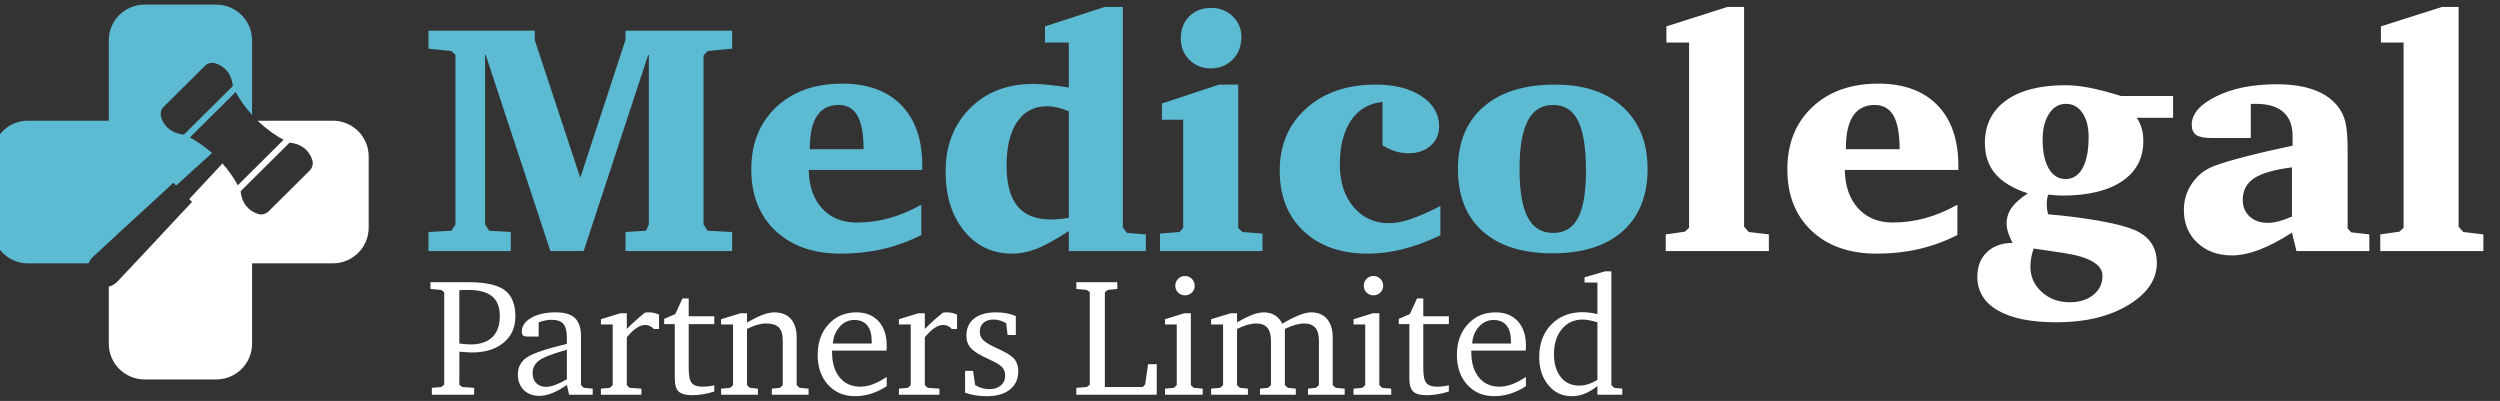 <?xml version="1.0" encoding="UTF-8" standalone="no"?>
<!DOCTYPE svg PUBLIC "-//W3C//DTD SVG 1.1//EN" "http://www.w3.org/Graphics/SVG/1.1/DTD/svg11.dtd">
<svg width="100%" height="100%" viewBox="0 0 318 51" version="1.1" xmlns="http://www.w3.org/2000/svg" xmlns:xlink="http://www.w3.org/1999/xlink" xml:space="preserve" xmlns:serif="http://www.serif.com/" style="fill-rule:evenodd;clip-rule:evenodd;stroke-linejoin:round;stroke-miterlimit:2;">
    <rect x="0" y="0" width="318" height="51" fill="#333333" stroke="none"/>
    <g transform="matrix(1,0,0,1,-2099.76,-2228.06)">
        <g id="Artboard4" transform="matrix(0.996,0,0,0.909,7.775,207.602)">
            <rect x="2099.81" y="2223.21" width="318.524" height="55.539" style="fill:none;"/>
            <g transform="matrix(0.845,0,0,0.135,402.941,2187.45)">
                <g transform="matrix(-0.082,0,0,0.571,2115.35,-397.44)">
                    <path d="M1098.74,1673.95C1096.74,1673.46 1094.78,1672.78 1092.88,1671.91C1089.46,1670.35 1086.25,1668.18 1083.41,1665.4C1080.57,1662.62 1011.92,1590.86 945.332,1520.19L950.433,1515.03C933.04,1496.58 906.617,1468.83 889.238,1450.41C878.178,1462.7 868.57,1476.09 860.996,1490.01L776.579,1407.45C793.663,1398.46 809.952,1386.57 824.427,1372.78L685.756,1372.78C649.318,1372.78 619.735,1401.79 619.735,1437.52L619.735,1566.99C619.735,1602.72 649.318,1631.73 685.756,1631.73L834.657,1631.73L834.657,1777.74C834.657,1813.47 864.24,1842.47 900.678,1842.47L1032.72,1842.47C1069.16,1842.47 1098.74,1813.47 1098.74,1777.74L1098.74,1673.95ZM823.798,1541.98C816.924,1544.15 809.377,1542.38 804.265,1537.38L728.421,1463.21C723.308,1458.22 721.488,1450.82 723.67,1444.07C729.517,1425.99 744.398,1414.59 765.539,1412.6L855.784,1500.85C853.805,1521.58 842.22,1536.2 823.798,1541.98Z" style="fill:white;"/>
                </g>
                <g transform="matrix(-0.082,0,0,0.571,2115.35,-397.44)">
                    <path d="M834.657,1362.4C846.546,1349.53 856.844,1335.39 864.863,1320.65L949.282,1403.2C934.903,1410.77 921.086,1420.39 908.439,1431.47C927.155,1448.27 955.674,1473.39 974.677,1490.49L979.602,1485.51C1051.85,1550.61 1125.92,1618.02 1128.77,1620.81C1132.07,1624.03 1134.54,1627.76 1136.16,1631.73L1247.64,1631.73C1284.08,1631.73 1313.66,1602.72 1313.66,1566.99L1313.66,1437.52C1313.66,1401.79 1284.08,1372.78 1247.64,1372.78L1098.74,1372.78L1098.74,1226.77C1098.74,1191.04 1069.16,1162.04 1032.72,1162.04L900.678,1162.04C864.24,1162.04 834.657,1191.04 834.657,1226.77L834.657,1362.4ZM960.323,1398.06L870.08,1309.81C872.058,1289.07 883.64,1274.45 902.062,1268.67C908.938,1266.51 916.486,1268.28 921.596,1273.27L997.442,1347.44C1002.55,1352.43 1004.38,1359.83 1002.19,1366.58C996.343,1384.66 981.466,1396.06 960.323,1398.06Z" style="fill:rgb(92,186,210);"/>
                </g>
                <g transform="matrix(0.079,0,0,0.541,2026.18,387.192)">
                    <path d="M606.33,523.555L606.33,510.38L624.524,508.811L630.013,504.263L630.013,327.34L624.524,322.791L603.663,320.909L603.663,308.048L676.911,308.048C709.116,308.048 732.042,313.119 745.688,323.262C759.333,333.405 766.156,350.187 766.156,373.61C766.156,394.522 758.654,411.253 743.649,423.8C728.644,436.348 708.437,442.622 683.028,442.622C680.413,442.622 677.224,442.491 673.46,442.23C669.696,441.968 664.886,441.576 659.03,441.053L658.873,504.263L664.363,508.811L687.262,510.38L687.262,523.555L606.33,523.555ZM658.873,425.526C664.729,426.153 669.251,426.597 672.44,426.859C675.63,427.12 678.218,427.251 680.204,427.251C698.503,427.251 712.436,422.598 722.004,413.292C731.572,403.985 736.355,390.497 736.355,372.825C736.355,355.781 731.415,343.181 721.533,335.025C711.652,326.869 696.36,322.791 675.656,322.791C671.264,322.791 667.892,322.844 665.539,322.948C663.186,323.053 660.964,323.21 658.873,323.419L658.873,425.526ZM864.656,504.89C854.304,512 844.815,517.255 836.188,520.653C827.562,524.051 819.484,525.751 811.955,525.751C799.512,525.751 789.552,521.986 782.076,514.458C774.6,506.929 770.862,496.995 770.862,484.657C770.862,470.959 776.482,460.189 787.723,452.346C798.963,444.504 824.608,435.773 864.656,426.153L864.656,415.958C864.656,402.469 862.46,393.111 858.068,387.883C853.677,382.654 846.043,380.04 835.169,380.04C831.091,380.04 827.065,380.458 823.091,381.295C819.118,382.132 814.988,383.386 810.701,385.059L810.701,412.037L788.585,412.037C784.716,412.037 782.076,411.331 780.664,409.919C779.253,408.508 778.547,405.92 778.547,402.156C778.547,391.699 784.586,383.02 796.663,376.119C808.74,369.218 824.346,365.767 843.481,365.767C860.316,365.767 872.55,369.427 880.184,376.746C887.817,384.066 891.633,395.829 891.633,412.037L891.633,505.204L897.123,510.38L914.062,511.948L914.062,523.555L868.891,523.555L864.656,504.89ZM864.656,494.068L864.656,437.446C837.783,444.87 820.138,451.667 811.72,457.836C803.303,464.005 799.094,472.109 799.094,482.147C799.094,490.199 801.421,496.603 806.074,501.361C810.727,506.119 816.974,508.497 824.817,508.497C829.836,508.497 835.613,507.295 842.148,504.89C848.684,502.485 856.186,498.878 864.656,494.068ZM929.747,523.555L929.747,511.948L946.843,510.38L952.333,505.204L952.333,388.98L929.747,388.98L929.747,378.942L967.077,367.493L979.311,367.493L979.311,397.607C984.539,392.274 990.002,387.02 995.701,381.844C1001.4,376.668 1007.39,371.571 1013.66,366.551C1014.6,366.238 1015.62,366.029 1016.72,365.924C1017.82,365.819 1019.46,365.767 1021.66,365.767C1024.9,365.767 1028.09,366.107 1031.23,366.787C1034.36,367.466 1037.61,368.538 1040.95,370.002L1040.95,397.607L1030.76,397.607C1028.66,395.097 1026.23,393.189 1023.46,391.882C1020.69,390.575 1017.63,389.922 1014.29,389.922C1009.16,389.922 1003.75,391.83 998.054,395.646C992.355,399.463 986.107,405.397 979.311,413.449L979.311,505.204L984.8,510.38L1007.23,511.948L1007.23,523.555L929.747,523.555ZM1071.07,388.353L1050.83,388.353L1050.83,378.315L1072.01,369.061L1085.81,339.103L1097.73,339.103L1097.73,373.296L1146.67,373.296L1146.67,388.353L1097.73,388.353L1097.73,473.05C1097.73,486.957 1099.66,496.29 1103.53,501.047C1107.4,505.805 1114.36,508.184 1124.39,508.184C1127.84,508.184 1131.42,507.975 1135.14,507.556C1138.85,507.138 1142.69,506.458 1146.67,505.517L1146.67,517.438C1139.35,519.738 1132.13,521.49 1125.02,522.692C1117.91,523.895 1111.06,524.496 1104.47,524.496C1092.13,524.496 1083.48,522.169 1078.52,517.516C1073.55,512.863 1071.07,504.367 1071.07,492.029L1071.07,388.353ZM1159.68,523.555L1159.68,511.948L1177.09,510.38L1182.58,505.204L1182.58,388.98L1159.68,388.98L1159.68,378.942L1197.01,367.493L1209.25,367.493L1209.25,385.059C1222.11,377.949 1232.46,372.956 1240.3,370.08C1248.14,367.205 1255.05,365.767 1261.01,365.767C1275.02,365.767 1285.74,369.95 1293.16,378.315C1300.58,386.68 1304.3,398.81 1304.3,414.703L1304.3,505.204L1309.79,510.38L1327.04,511.948L1327.04,523.555L1256.77,523.555L1256.77,511.948L1272.14,510.38L1277.63,505.204L1277.63,420.193C1277.63,408.168 1275.15,399.646 1270.18,394.627C1265.21,389.608 1256.88,387.098 1245.16,387.098C1240.04,387.098 1234.5,387.961 1228.54,389.686C1222.58,391.412 1216.15,394.052 1209.25,397.607L1209.25,505.204L1214.74,510.38L1230.11,511.948L1230.11,523.555L1159.68,523.555ZM1476.51,489.519L1476.51,507.243C1467,513.517 1457.12,518.274 1446.87,521.516C1436.62,524.757 1426.32,526.378 1415.97,526.378C1394.75,526.378 1377.52,519.085 1364.29,504.498C1351.06,489.911 1344.45,470.907 1344.45,447.484C1344.45,423.434 1351.38,403.802 1365.23,388.588C1379.09,373.374 1396.89,365.767 1418.64,365.767C1436.41,365.767 1450.5,371.44 1460.91,382.785C1471.31,394.13 1476.51,409.58 1476.51,429.133C1476.51,431.747 1476.49,433.734 1476.43,435.093C1476.38,436.453 1476.25,437.76 1476.04,439.014L1372.05,439.014L1372.05,442.622C1372.05,462.803 1376.92,478.775 1386.64,490.539C1396.37,502.302 1409.49,508.184 1426.01,508.184C1433.64,508.184 1441.56,506.668 1449.77,503.635C1457.98,500.603 1466.89,495.897 1476.51,489.519ZM1447.81,425.526L1447.81,420.507C1447.81,407.541 1444.96,397.607 1439.26,390.706C1433.56,383.805 1425.28,380.354 1414.4,380.354C1403.74,380.354 1394.51,384.615 1386.72,393.137C1378.93,401.659 1374.56,412.455 1373.62,425.526L1447.81,425.526ZM1499.88,523.555L1499.88,511.948L1516.98,510.38L1522.47,505.204L1522.47,388.98L1499.88,388.98L1499.88,378.942L1537.21,367.493L1549.45,367.493L1549.45,397.607C1554.68,392.274 1560.14,387.02 1565.84,381.844C1571.54,376.668 1577.52,371.571 1583.8,366.551C1584.74,366.238 1585.76,366.029 1586.86,365.924C1587.95,365.819 1589.6,365.767 1591.8,365.767C1595.04,365.767 1598.23,366.107 1601.36,366.787C1604.5,367.466 1607.74,368.538 1611.09,370.002L1611.09,397.607L1600.89,397.607C1598.8,395.097 1596.37,393.189 1593.6,391.882C1590.83,390.575 1587.77,389.922 1584.42,389.922C1579.3,389.922 1573.89,391.83 1568.19,395.646C1562.49,399.463 1556.24,405.397 1549.45,413.449L1549.45,505.204L1554.94,510.38L1577.37,511.948L1577.37,523.555L1499.88,523.555ZM1723.55,372.825L1723.55,409.214L1707.7,409.214L1705.2,386.471C1700.91,384.171 1696.83,382.445 1692.96,381.295C1689.09,380.145 1685.22,379.57 1681.36,379.57C1672.99,379.57 1666.45,381.609 1661.75,385.687C1657.04,389.765 1654.69,395.463 1654.69,402.783C1654.69,408.743 1656.57,413.814 1660.34,417.997C1664.1,422.18 1671.32,426.833 1681.98,431.956C1683.66,432.793 1686.22,433.995 1689.67,435.564C1701.8,441.106 1710.58,446.125 1716.02,450.621C1719.99,453.758 1723.02,457.705 1725.12,462.463C1727.21,467.221 1728.25,472.475 1728.25,478.226C1728.25,493.283 1722.95,505.073 1712.33,513.595C1701.72,522.117 1687,526.378 1668.18,526.378C1660.44,526.378 1653.04,525.829 1645.99,524.731C1638.93,523.633 1632.42,521.934 1626.46,519.634L1626.46,477.912L1641.83,477.912L1645.75,505.204C1650.25,507.818 1654.77,509.752 1659.32,511.007C1663.87,512.262 1668.44,512.889 1673.04,512.889C1682.14,512.889 1689.43,510.51 1694.92,505.753C1700.41,500.995 1703.16,494.747 1703.16,487.01C1703.16,480.527 1701.28,475.168 1697.51,470.933C1693.75,466.698 1684.75,461.339 1670.53,454.856C1654.43,447.641 1643.48,440.844 1637.67,434.466C1631.87,428.088 1628.97,420.193 1628.97,410.782C1628.97,396.457 1633.93,385.373 1643.87,377.531C1653.8,369.688 1667.81,365.767 1685.9,365.767C1693.12,365.767 1699.84,366.368 1706.06,367.571C1712.28,368.773 1718.11,370.525 1723.55,372.825ZM1839.3,523.555L1839.3,510.38L1859.53,508.811L1865.02,504.263L1865.02,327.34L1859.53,322.791L1839.3,320.909L1839.3,308.048L1917.72,308.048L1917.72,320.909L1899.37,322.791L1893.88,327.34L1893.88,508.811L1966.5,508.811L1971.05,503.635L1976.54,465.051L1993.17,465.051L1993.17,523.555L1839.3,523.555ZM2045.87,367.493L2058.41,367.493L2058.41,505.204L2063.9,510.38L2081.16,511.948L2081.16,523.555L2009.01,523.555L2009.01,511.948L2025.95,510.38L2031.44,505.204L2031.44,388.98L2009.01,388.98L2009.01,378.942L2045.87,367.493ZM2047.12,296.127C2052.35,296.127 2056.77,297.957 2060.38,301.617C2063.98,305.277 2065.79,309.668 2065.79,314.792C2065.79,319.916 2063.98,324.255 2060.38,327.81C2056.77,331.366 2052.35,333.143 2047.12,333.143C2042,333.143 2037.63,331.366 2034.03,327.81C2030.42,324.255 2028.61,319.916 2028.61,314.792C2028.61,309.564 2030.42,305.146 2034.03,301.539C2037.63,297.931 2042,296.127 2047.12,296.127ZM2233.45,387.412C2245.79,380.093 2256.51,374.655 2265.61,371.1C2274.7,367.545 2282.39,365.767 2288.66,365.767C2301.63,365.767 2311.72,369.976 2318.94,378.393C2326.15,386.811 2329.76,398.6 2329.76,413.762L2329.76,505.204L2335.56,510.38L2352.66,511.948L2352.66,523.555L2282.55,523.555L2282.55,511.948L2297.61,510.38L2303.41,505.204L2303.41,420.193C2303.41,408.795 2301.06,400.43 2296.35,395.097C2291.64,389.765 2284.38,387.098 2274.55,387.098C2269.63,387.098 2264.17,387.961 2258.16,389.686C2252.15,391.412 2245.53,394.052 2238.32,397.607L2238.32,505.204L2243.96,510.38L2259.18,511.948L2259.18,523.555L2190.64,523.555L2190.64,511.948L2206.16,510.38L2211.65,505.204L2211.65,420.193C2211.65,408.9 2209.33,400.561 2204.67,395.176C2200.02,389.791 2192.88,387.098 2183.26,387.098C2178.04,387.098 2172.41,387.961 2166.4,389.686C2160.39,391.412 2153.83,394.052 2146.72,397.607L2146.72,505.204L2152.21,510.38L2167.58,511.948L2167.58,523.555L2097.16,523.555L2097.16,511.948L2114.57,510.38L2120.05,505.204L2120.05,388.98L2097.16,388.98L2097.16,378.942L2134.49,367.493L2146.72,367.493L2146.72,385.059C2157.91,378.472 2167.66,373.61 2175.97,370.473C2184.28,367.336 2191.68,365.767 2198.16,365.767C2206.01,365.767 2212.93,367.597 2218.95,371.257C2224.96,374.917 2229.8,380.302 2233.45,387.412ZM2406.46,367.493L2419,367.493L2419,505.204L2424.49,510.38L2441.75,511.948L2441.75,523.555L2369.6,523.555L2369.6,511.948L2386.54,510.38L2392.03,505.204L2392.03,388.98L2369.6,388.98L2369.6,378.942L2406.46,367.493ZM2407.71,296.127C2412.94,296.127 2417.36,297.957 2420.97,301.617C2424.57,305.277 2426.38,309.668 2426.38,314.792C2426.38,319.916 2424.57,324.255 2420.97,327.81C2417.36,331.366 2412.94,333.143 2407.71,333.143C2402.59,333.143 2398.22,331.366 2394.62,327.81C2391.01,324.255 2389.2,319.916 2389.2,314.792C2389.2,309.564 2391.01,305.146 2394.62,301.539C2398.22,297.931 2402.59,296.127 2407.71,296.127ZM2476.41,388.353L2456.18,388.353L2456.18,378.315L2477.35,369.061L2491.15,339.103L2503.07,339.103L2503.07,373.296L2552.01,373.296L2552.01,388.353L2503.07,388.353L2503.07,473.05C2503.07,486.957 2505.01,496.29 2508.88,501.047C2512.75,505.805 2519.7,508.184 2529.74,508.184C2533.19,508.184 2536.77,507.975 2540.48,507.556C2544.19,507.138 2548.04,506.458 2552.01,505.517L2552.01,517.438C2544.69,519.738 2537.48,521.49 2530.37,522.692C2523.26,523.895 2516.41,524.496 2509.82,524.496C2497.48,524.496 2488.83,522.169 2483.86,517.516C2478.89,512.863 2476.41,504.367 2476.41,492.029L2476.41,388.353ZM2699.45,489.519L2699.45,507.243C2689.93,513.517 2680.05,518.274 2669.8,521.516C2659.55,524.757 2649.26,526.378 2638.9,526.378C2617.68,526.378 2600.45,519.085 2587.22,504.498C2573.99,489.911 2567.38,470.907 2567.38,447.484C2567.38,423.434 2574.31,403.802 2588.16,388.588C2602.02,373.374 2619.82,365.767 2641.57,365.767C2659.35,365.767 2673.43,371.44 2683.84,382.785C2694.24,394.13 2699.45,409.58 2699.45,429.133C2699.45,431.747 2699.42,433.734 2699.37,435.093C2699.32,436.453 2699.18,437.76 2698.97,439.014L2594.99,439.014L2594.99,442.622C2594.99,462.803 2599.85,478.775 2609.57,490.539C2619.3,502.302 2632.42,508.184 2648.94,508.184C2656.57,508.184 2664.49,506.668 2672.7,503.635C2680.91,500.603 2689.83,495.897 2699.45,489.519ZM2670.74,425.526L2670.74,420.507C2670.74,407.541 2667.89,397.607 2662.2,390.706C2656.5,383.805 2648.21,380.354 2637.33,380.354C2626.67,380.354 2617.44,384.615 2609.65,393.137C2601.86,401.659 2597.49,412.455 2596.55,425.526L2670.74,425.526ZM2836.22,308.675L2811.59,308.675L2811.59,298.637L2850.8,287.187L2862.88,287.187L2862.88,505.204L2868.37,510.38L2883.74,511.948L2883.74,523.555L2836.22,523.555L2836.22,506.929C2827.85,513.621 2819.7,518.536 2811.75,521.673C2803.8,524.81 2795.49,526.378 2786.81,526.378C2768.82,526.378 2754,519.346 2742.34,505.282C2730.68,491.218 2724.86,473.207 2724.86,451.249C2724.86,425.735 2732.51,405.057 2747.83,389.216C2763.15,373.374 2783.1,365.454 2807.67,365.454C2811.96,365.454 2816.51,365.767 2821.32,366.395C2826.12,367.022 2831.09,367.911 2836.22,369.061L2836.22,308.675ZM2836.22,495.009L2836.22,384.746C2830.36,383.073 2825.11,381.792 2820.45,380.903C2815.8,380.014 2811.64,379.57 2807.98,379.57C2791.57,379.57 2778.31,385.634 2768.22,397.764C2758.13,409.893 2753.09,425.892 2753.09,445.759C2753.09,464.267 2757.45,478.958 2766.18,489.833C2774.91,500.707 2786.6,506.145 2801.24,506.145C2806.89,506.145 2812.61,505.23 2818.41,503.4C2824.22,501.57 2830.15,498.773 2836.22,495.009Z" style="fill:white;"/>
                </g>
                <g transform="matrix(0.155,0,0,1.06,1980.29,-33.41)">
                    <path d="M601.781,523.555L601.781,504.89L624.21,503.635L628.131,497.518L628.131,331.732L624.21,327.967L601.781,325.615L601.781,308.048L705.457,308.048L705.457,317.302L749.844,451.876L793.918,316.988L793.918,308.048L897.907,308.048L897.907,325.615L873.91,327.967L869.989,332.359L869.989,497.518L873.91,503.635L897.907,504.89L897.907,523.555L793.918,523.555L793.918,504.89L813.838,503.635L816.661,497.518L816.661,331.732L816.033,331.732L753.138,523.555L720.671,523.555L657.618,331.732L656.991,331.732L656.991,497.518L660.912,503.635L682.086,504.89L682.086,523.555L601.781,523.555ZM1082.36,478.226L1082.36,507.87C1070.12,514.039 1057.58,518.614 1044.71,521.594C1031.85,524.574 1018.26,526.064 1003.94,526.064C977.167,526.064 955.914,518.614 940.177,503.714C924.44,488.813 916.572,468.763 916.572,443.563C916.572,418.363 924.676,398.104 940.883,382.785C957.091,367.466 978.526,359.807 1005.19,359.807C1029.97,359.807 1049.19,366.813 1062.83,380.824C1076.48,394.836 1083.3,414.599 1083.3,440.112L1083.3,444.19L972.566,444.19C972.88,460.084 977.245,472.632 985.663,481.834C994.08,491.035 1005.3,495.636 1019.31,495.636C1030.18,495.636 1040.79,494.198 1051.15,491.323C1061.5,488.447 1071.9,484.082 1082.36,478.226ZM1026.05,423.957C1026.05,409.109 1024.06,398.182 1020.09,391.176C1016.12,384.171 1010,380.668 1001.74,380.668C992.433,380.668 985.428,384.197 980.722,391.255C976.017,398.313 973.664,408.795 973.664,422.702L973.664,423.957L1026.05,423.957ZM1226.19,319.654L1202.97,319.654L1202.97,303.813L1261.16,284.834L1278.89,284.834L1278.89,500.498L1282.96,505.831L1301.32,507.243L1301.32,523.555L1226.19,523.555L1226.19,503.949C1213.22,512.419 1202.69,518.222 1194.58,521.359C1186.48,524.496 1178.61,526.064 1170.98,526.064C1151.74,526.064 1136.11,518.64 1124.08,503.792C1112.06,488.944 1106.04,469.6 1106.04,445.759C1106.04,420.454 1113.96,399.855 1129.81,383.961C1145.65,368.068 1166.12,360.121 1191.21,360.121C1195.6,360.121 1200.65,360.408 1206.35,360.983C1212.05,361.558 1218.66,362.421 1226.19,363.571L1226.19,319.654ZM1226.19,491.088L1226.19,386.785C1222.11,385.112 1218.32,383.883 1214.82,383.099C1211.31,382.314 1208.05,381.922 1205.01,381.922C1192.46,381.922 1182.74,386.994 1175.84,397.136C1168.94,407.279 1165.49,421.605 1165.49,440.112C1165.49,457.784 1169.04,470.959 1176.15,479.638C1183.26,488.317 1194.03,492.656 1208.46,492.656C1210.76,492.656 1213.43,492.525 1216.46,492.264C1219.5,492.002 1222.74,491.61 1226.19,491.088ZM1372.68,360.748L1391.35,360.748L1391.35,500.812L1395.42,504.89L1415.03,506.458L1415.03,523.555L1315.12,523.555L1315.12,506.458L1334.1,504.89L1337.7,500.812L1337.7,395.097L1317,395.097L1317,379.256L1372.68,360.748ZM1335.35,315.733C1335.35,306.845 1338.1,299.63 1343.59,294.088C1349.08,288.546 1356.21,285.776 1365,285.776C1373.36,285.776 1380.37,288.52 1386.01,294.01C1391.66,299.5 1394.48,306.218 1394.48,314.165C1394.48,323.157 1391.63,330.529 1385.93,336.28C1380.24,342.031 1373.05,344.907 1364.37,344.907C1356.21,344.907 1349.34,342.11 1343.74,336.515C1338.15,330.921 1335.35,323.994 1335.35,315.733ZM1588.5,508.184C1575.01,514.458 1562.62,519.006 1551.33,521.829C1540.04,524.653 1528.85,526.064 1517.76,526.064C1491.52,526.064 1470.63,518.719 1455.1,504.027C1439.58,489.336 1431.81,469.704 1431.81,445.132C1431.81,419.932 1440.44,399.568 1457.69,384.04C1474.94,368.512 1497.58,360.748 1525.61,360.748C1543.9,360.748 1558.75,364.539 1570.15,372.119C1581.55,379.7 1587.25,389.503 1587.25,401.528C1587.25,409.266 1584.5,415.592 1579.01,420.507C1573.52,425.421 1566.39,427.878 1557.6,427.878C1553.11,427.878 1548.79,427.251 1544.66,425.996C1540.53,424.741 1536.33,422.807 1532.04,420.193L1532.04,377.688C1518.86,379.047 1508.64,385.085 1501.37,395.803C1494.11,406.521 1490.47,420.925 1490.47,439.014C1490.47,456.058 1494.92,469.861 1503.81,480.422C1512.69,490.983 1524.25,496.263 1538.47,496.263C1544.32,496.263 1551.04,495.035 1558.62,492.578C1566.2,490.12 1576.16,485.755 1588.5,479.481L1588.5,508.184ZM1700.33,360.748C1728.46,360.748 1750.53,368.094 1766.52,382.785C1782.52,397.476 1790.52,417.631 1790.52,443.249C1790.52,469.39 1782.44,489.676 1766.29,504.106C1750.13,518.536 1727.31,525.751 1697.82,525.751C1668.44,525.751 1645.73,518.562 1629.67,504.184C1613.62,489.807 1605.6,469.495 1605.6,443.249C1605.6,417.213 1613.91,396.953 1630.54,382.471C1647.16,367.989 1670.43,360.748 1700.33,360.748ZM1698.45,380.668C1687.37,380.668 1679.13,385.791 1673.75,396.039C1668.36,406.286 1665.67,422.023 1665.67,443.249C1665.67,464.685 1668.34,480.474 1673.67,490.617C1679,500.76 1687.26,505.831 1698.45,505.831C1709.43,505.831 1717.51,500.943 1722.68,491.166C1727.86,481.389 1730.45,466.044 1730.45,445.132C1730.45,422.859 1727.89,406.547 1722.76,396.195C1717.64,385.844 1709.54,380.668 1698.45,380.668Z" style="fill:rgb(92,186,210);"/>
                </g>
                <g transform="matrix(0.155,0,0,1.06,1980.29,-33.41)">
                    <path d="M1808.24,523.555L1808.24,507.243L1826.91,504.576L1830.99,500.812L1830.99,319.654L1808.87,319.654L1808.87,303.813L1868.32,284.834L1884.63,284.834L1884.63,499.714L1889.18,504.89L1908.78,507.243L1908.78,523.555L1808.24,523.555ZM2092.61,478.226L2092.61,507.87C2080.37,514.039 2067.82,518.614 2054.96,521.594C2042.1,524.574 2028.51,526.064 2014.18,526.064C1987.41,526.064 1966.16,518.614 1950.42,503.714C1934.69,488.813 1926.82,468.763 1926.82,443.563C1926.82,418.363 1934.92,398.104 1951.13,382.785C1967.34,367.466 1988.77,359.807 2015.44,359.807C2040.22,359.807 2059.43,366.813 2073.08,380.824C2086.72,394.836 2093.55,414.599 2093.55,440.112L2093.55,444.19L1982.81,444.19C1983.13,460.084 1987.49,472.632 1995.91,481.834C2004.33,491.035 2015.54,495.636 2029.55,495.636C2040.43,495.636 2051.04,494.198 2061.39,491.323C2071.75,488.447 2082.15,484.082 2092.61,478.226ZM2036.3,423.957C2036.3,409.109 2034.31,398.182 2030.34,391.176C2026.37,384.171 2020.25,380.668 2011.99,380.668C2002.68,380.668 1995.68,384.197 1990.97,391.255C1986.27,398.313 1983.91,408.795 1983.91,422.702L1983.91,423.957L2036.3,423.957ZM2252.12,371.884L2302.94,371.884L2302.94,393.215L2267.49,393.215C2269.69,396.457 2271.31,399.934 2272.35,403.646C2273.4,407.358 2273.92,411.462 2273.92,415.958C2273.92,432.793 2267.02,445.89 2253.22,455.248C2239.41,464.607 2219.91,469.286 2194.71,469.286C2192.94,469.286 2190.92,469.207 2188.68,469.051C2186.43,468.894 2183.94,468.658 2181.22,468.345C2180.7,469.6 2180.34,471.011 2180.13,472.58C2179.92,474.148 2179.81,475.926 2179.81,477.912C2179.81,479.795 2179.92,481.52 2180.13,483.088C2180.34,484.657 2180.7,486.173 2181.22,487.637L2195.03,488.892C2233.61,493.283 2258.6,498.721 2270,505.204C2281.4,511.687 2287.1,521.673 2287.1,535.161C2287.1,551.369 2277.82,565.093 2259.26,576.334C2240.7,587.574 2217.35,593.195 2189.22,593.195C2164.44,593.195 2145.39,589.326 2132.05,581.588C2118.72,573.85 2112.06,562.871 2112.06,548.65C2112.06,538.612 2115.19,530.587 2121.47,524.574C2127.74,518.562 2136.05,515.556 2146.41,515.556C2144.52,511.896 2143.09,508.524 2142.09,505.439C2141.1,502.354 2140.6,499.4 2140.6,496.577C2140.6,491.035 2142.22,485.938 2145.46,481.285C2148.7,476.631 2153.99,471.9 2161.3,467.09C2146.98,462.385 2136.42,456.032 2129.62,448.033C2122.83,440.034 2119.43,429.97 2119.43,417.84C2119.43,400.064 2126.3,386.21 2140.05,376.276C2153.8,366.342 2173.07,361.375 2197.85,361.375C2205.07,361.375 2212.88,362.186 2221.3,363.807C2229.72,365.427 2239.99,368.12 2252.12,371.884ZM2166.95,521.045C2165.91,524.078 2165.12,527.084 2164.6,530.064C2164.08,533.044 2163.82,535.998 2163.82,538.926C2163.82,548.65 2167.5,556.858 2174.87,563.551C2182.24,570.243 2191.32,573.589 2202.09,573.589C2211.6,573.589 2219.31,571.184 2225.22,566.374C2231.13,561.564 2234.08,555.342 2234.08,547.709C2234.08,536.625 2221.22,529.149 2195.5,525.28C2193.93,525.071 2192.78,524.914 2192.05,524.81L2166.95,521.045ZM2220.59,412.037C2220.59,402.208 2218.58,394.339 2214.55,388.432C2210.53,382.524 2205.17,379.57 2198.48,379.57C2191.68,379.57 2186.19,382.785 2182.01,389.216C2177.83,395.646 2175.74,404.142 2175.74,414.703C2175.74,426.728 2177.75,436.139 2181.77,442.936C2185.8,449.732 2191.26,453.131 2198.16,453.131C2205.28,453.131 2210.79,449.549 2214.71,442.387C2218.63,435.224 2220.59,425.107 2220.59,412.037ZM2418.85,505.517C2407.35,512.941 2396.76,518.51 2387.09,522.222C2377.41,525.934 2368.5,527.79 2360.34,527.79C2346.54,527.79 2335.27,523.659 2326.54,515.399C2317.81,507.138 2313.45,496.473 2313.45,483.402C2313.45,473.573 2316.19,464.737 2321.68,456.895C2327.17,449.053 2334.46,443.458 2343.56,440.112C2350.88,437.394 2361,434.361 2373.91,431.015C2386.82,427.669 2402.01,424.166 2419.47,420.507L2419.47,411.096C2419.47,400.744 2416.44,392.902 2410.38,387.569C2404.31,382.236 2395.43,379.57 2383.71,379.57L2378.7,379.57L2378.7,412.978L2340.42,412.978C2333.31,412.978 2328.32,411.985 2325.45,409.998C2322.57,408.011 2321.13,404.665 2321.13,399.96C2321.13,389.399 2329.08,380.171 2344.97,372.276C2360.87,364.382 2380.52,360.434 2403.95,360.434C2418.17,360.434 2430.3,362.264 2440.34,365.924C2450.37,369.584 2458.16,375.021 2463.7,382.236C2467.05,386.523 2469.46,391.516 2470.92,397.215C2472.38,402.914 2473.12,412.141 2473.12,424.898L2473.12,501.439L2476.57,505.204L2494.29,507.243L2494.29,523.555L2423.24,523.555L2418.85,505.517ZM2418.85,489.833L2418.85,441.681C2401.59,443.877 2389.28,447.432 2381.91,452.346C2374.54,457.261 2370.85,464.319 2370.85,473.521C2370.85,480.213 2373.1,485.624 2377.6,489.754C2382.09,493.885 2388,495.95 2395.32,495.95C2398.67,495.95 2402.27,495.427 2406.14,494.381C2410.01,493.336 2414.25,491.819 2418.85,489.833ZM2504.96,523.555L2504.96,507.243L2523.62,504.576L2527.7,500.812L2527.7,319.654L2505.58,319.654L2505.58,303.813L2565.03,284.834L2581.34,284.834L2581.34,499.714L2585.89,504.89L2605.49,507.243L2605.49,523.555L2504.96,523.555Z" style="fill:white;"/>
                </g>
            </g>
        </g>
    </g>
</svg>
